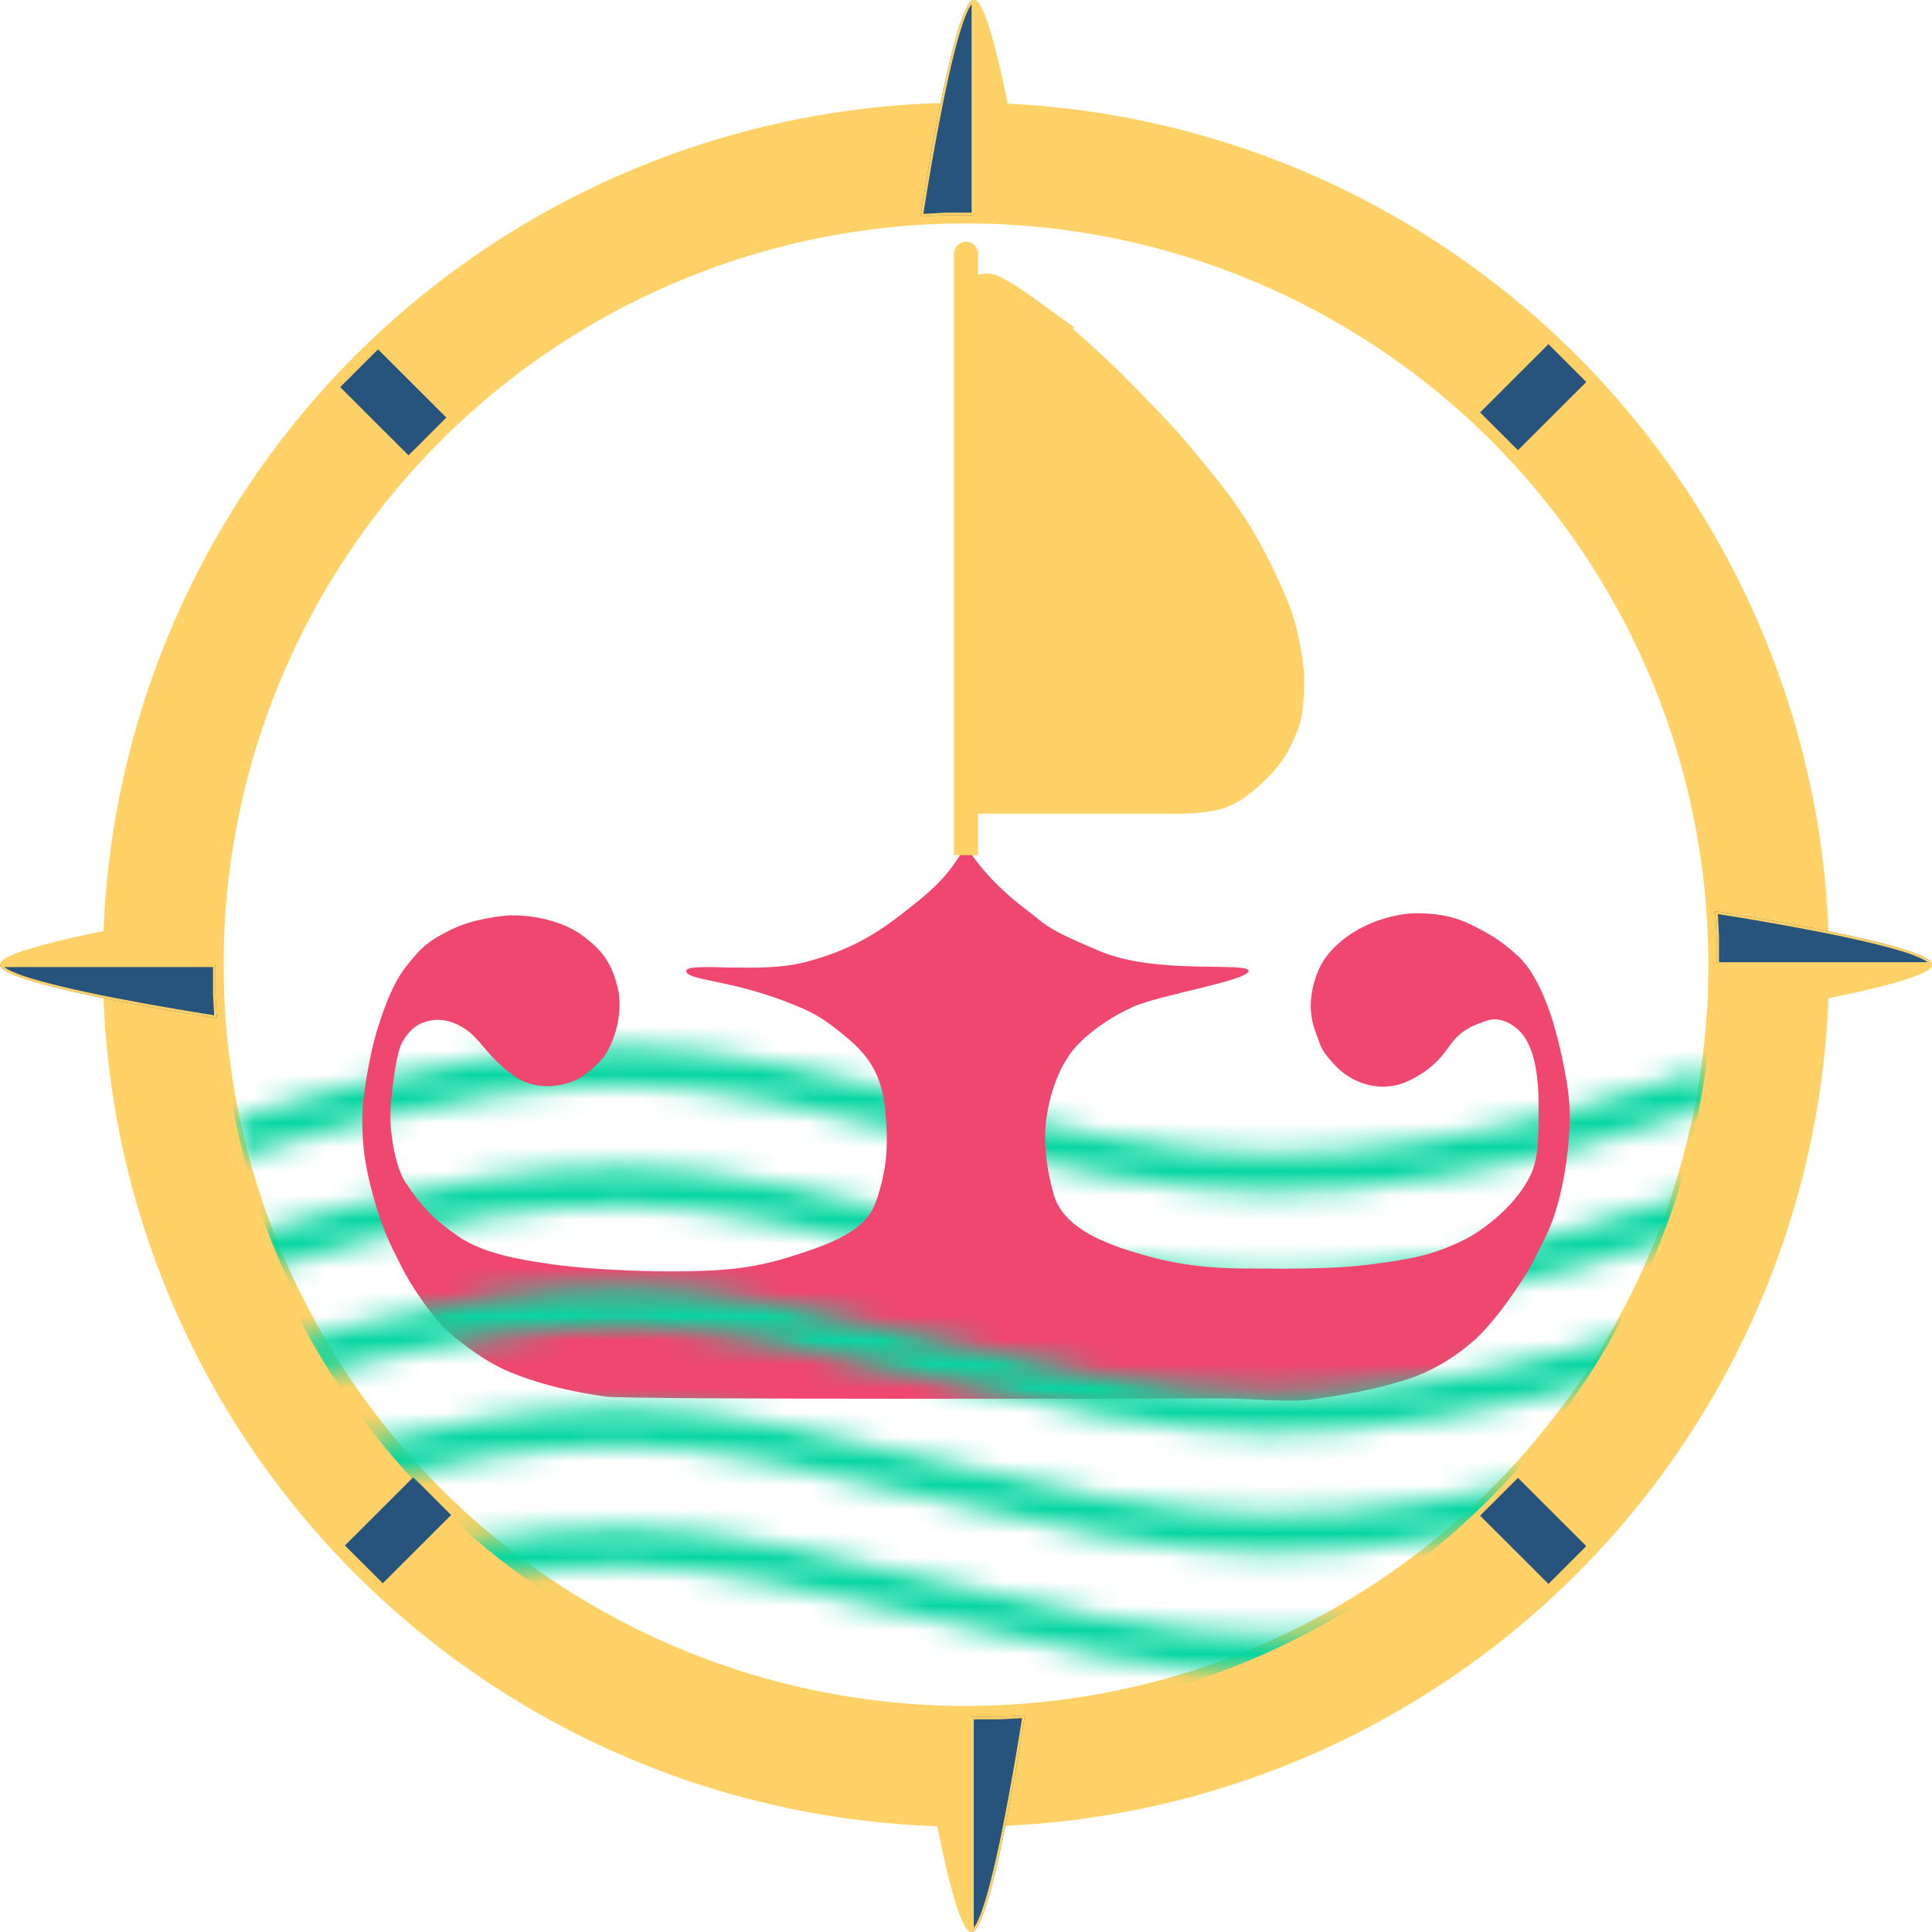 <svg xmlns="http://www.w3.org/2000/svg" width="80" height="80" fill="none"><g clip-path="url(#a)"><ellipse cx="40" cy="39.945" stroke="#FFD166" stroke-width="5" rx="33.241" ry="33.195"/><path fill="#FFD166" d="M71.025 42.158S80 40.796 80 39.945h-8.92v1.18l-.055 1.033Z"/><path fill="#26547C" d="M80 39.945c0-.852-8.975-2.213-8.975-2.213l.055 1.032v1.18H80Z"/><path stroke="#FFD166" stroke-width=".1" d="M71.13 39.895V38.762l-.05-.972.038.006.284.045a118.462 118.462 0 0 1 4.1.727c1.122.223 2.243.473 3.082.72a7 7 0 0 1 1.009.362c.12.058.212.115.273.168.034.029.056.054.069.077H71.13Zm8.805.1a.312.312 0 0 1-.069.077c-.06.053-.153.109-.273.167-.242.117-.59.24-1.009.363-.84.246-1.96.496-3.081.72a105.164 105.164 0 0 1-4.1.726l-.285.045-.039.006.05-.972v-1.133h8.806Z"/><path fill="#FFD166" d="M8.975 37.732S0 39.092 0 39.945h8.92v-1.18l.055-1.033Z"/><path fill="#26547C" d="M0 39.945c0 .851 8.975 2.213 8.975 2.213l-.055-1.033v-1.18H0Z"/><path stroke="#FFD166" stroke-width=".1" d="M8.87 39.995v1.132l.05.972-.038-.006-.284-.045a118.022 118.022 0 0 1-4.1-.726c-1.122-.224-2.243-.473-3.082-.72a6.988 6.988 0 0 1-1.009-.362 1.283 1.283 0 0 1-.273-.168.311.311 0 0 1-.069-.078H8.87Zm-8.805-.1a.31.31 0 0 1 .069-.078c.06-.053.152-.109.273-.167.242-.117.59-.24 1.009-.362.84-.247 1.96-.497 3.081-.72a105.515 105.515 0 0 1 4.1-.727l.285-.045.039-.006-.05.972v1.133H.064Z"/><path fill="#FFD166" d="M38.006 71.037S39.369 80 40.222 80v-8.907H39.04l-1.034-.056Z"/><path fill="#26547C" d="M40.222 80c.853 0 2.216-8.963 2.216-8.963l-1.035.056h-1.181V80Z"/><path stroke="#FFD166" stroke-width=".1" d="M40.272 71.143h1.134l.973-.052-.006.039-.045.285a116.889 116.889 0 0 1-.727 4.094c-.224 1.12-.474 2.239-.72 3.077-.124.419-.247.766-.364 1.007a1.29 1.29 0 0 1-.168.273.313.313 0 0 1-.077.069v-8.792Zm-.1 8.792a.312.312 0 0 1-.078-.069 1.295 1.295 0 0 1-.167-.273 6.976 6.976 0 0 1-.363-1.008c-.247-.838-.498-1.956-.721-3.076a104.86 104.86 0 0 1-.773-4.38l-.005-.038.972.052h1.135v8.792Z"/><path fill="#FFD166" d="M42.548 8.963S41.185 0 40.332 0v8.907h1.182l1.034.056Z"/><path fill="#26547C" d="M40.332 0c-.853 0-2.216 8.963-2.216 8.963l1.035-.056h1.181V0Z"/><path stroke="#FFD166" stroke-width=".1" d="M40.282 8.857h-1.134l-.973.052.006-.039a113.424 113.424 0 0 1 .772-4.379c.224-1.12.474-2.239.721-3.077.123-.419.246-.766.363-1.007.059-.12.116-.212.168-.273a.312.312 0 0 1 .077-.069v8.792Zm.1-8.792a.309.309 0 0 1 .078.069c.053.06.108.153.167.273.117.242.24.589.363 1.008.247.838.497 1.956.721 3.076a105.168 105.168 0 0 1 .773 4.38l.005.038-.972-.052h-1.135V.065Z"/><path fill="#26547C" d="m14.086 16.03 1.567-1.565 2.83 2.826-1.567 1.565zM62.855 18.643l-1.567-1.565 2.83-2.827 1.568 1.566zM61.288 62.76l1.568-1.564 2.83 2.826-1.567 1.565zM15.85 65.56l-1.567-1.565 2.83-2.827 1.567 1.566z"/><mask id="b" width="63" height="12" x="9" y="43" maskUnits="userSpaceOnUse" style="mask-type:alpha"><path stroke="#06D6A0" stroke-width="1.6" d="M9.861 47.141s8.39-3.03 16.098-2.991c7.713.038 17.668 4.38 26.554 4.425 8.886.044 18.29-3.614 18.29-3.614M9.861 52.12s8.39-3.03 16.098-2.991c7.713.039 17.668 4.38 26.554 4.425 8.886.045 18.29-3.613 18.29-3.613"/></mask><g mask="url(#b)"><path fill="#06D6A0" stroke="#06D6A0" d="M40 9.684c16.798 0 30.414 13.598 30.414 30.371 0 16.773-13.616 30.372-30.414 30.372-16.798 0-30.414-13.599-30.414-30.372S23.202 9.684 40 9.684Z"/></g><path fill="#EF476F" d="M55.558 38.953c-.615.503-.939 1.015-1.135 1.7-.188.659-.23 1.38.078 2.151.196.489.134.632.82 1.349.687.716 1.902 1.157 3.077.57 1.175-.586 1.477-1.268 1.783-1.621.446-.515.85-.654 1.396-.84l.012-.004c.551-.189 1.188.194 1.51.644.49.684.608 1.858.608 2.738 0 1.19.02 2.152-.254 2.837-.543 1.36-2.04 2.47-2.823 2.86-1.371.685-2.426.831-3.84 1.015-1.763.23-3.82.176-4.994.176-2.164 0-3.428-.237-4.995-.726-1.805-.563-2.876-1.294-3.17-2.347-.274-.978-.47-2.152-.274-3.326.196-1.173.636-2.213 1.273-2.873.726-.75 1.61-1.256 2.29-1.565 1.077-.489 4.782-1.096 4.782-1.487s-3.801.178-6.174-.823-2.17-1.072-3.093-1.76c-.737-.552-1.808-1.529-2.448-2.621-.726 1.339-1.47 1.931-2.659 2.857-1.074.835-2.195 1.524-4.04 1.997-1.844.473-4.871-.041-4.871.35 0 .391 1.672.34 4.072 1.251 1.21.46 1.624.706 2.644 1.565 1.02.86 1.406 1.737 1.525 2.975.118 1.238.118 2.384-.407 3.814-.416 1.133-1.72 1.666-3.526 2.23-1.566.489-2.83.607-4.994.607-1.175 0-3.369-.079-4.876-.294-1.392-.198-2.841-.456-3.84-1.133-.998-.676-1.544-1.234-2.232-2.27-.418-.63-.675-2.16-.608-3.072.068-.913.245-2.331.49-2.739.289-.481.584-.762 1.155-.88.57-.118 1.303.113 1.88.725.389.413.812 1.042 1.666 1.622.853.58 2.155.418 2.84-.097.684-.516.929-.838 1.175-1.468.293-.75.338-1.6.195-2.151-.236-.914-.535-1.48-1.489-2.172-.933-.678-2.4-.901-3.33-.783-.929.118-1.587.314-2.134.587-.996.498-1.248.793-1.84 1.544-.591.752-.986 2.004-1.195 2.682-.21.678-.588 2.511-.588 3.619 0 1.178.134 2.124.588 3.619.343 1.13.587 1.565 1.077 2.543.342.683 1.299 2.16 2.154 2.836.856.675 1.507 1.148 2.526 1.544 1.17.456 2.472.743 3.721.921.97.139 24.38.078 25.554.078 1.176 0 2.752.179 3.722.04 1.37-.195 2.517-.392 3.84-.802 1.002-.311 1.999-.88 2.88-1.663.854-.758 2.05-2.508 2.392-3.19.49-.979.772-1.402 1.077-2.544.391-1.467.469-2.836.469-3.619 0-1.173-.465-3.072-.706-3.855-.241-.782-.732-2.042-1.432-2.681-.7-.64-1.092-.876-1.959-1.309-.783-.39-1.567-.468-2.252-.468-.686 0-2.016.257-3.093 1.137Z"/><path fill="#FFD166" d="M40.5 10.512a.5.5 0 0 0-1 0h1Zm0 24.896V10.512h-1v24.896h1Z"/><path fill="#FFD166" stroke="#FFD166" d="M42.98 13.09c-.323-.233-1.094-.833-1.828-1.191-.497-.242-.952.167-.952.72v20.573H47.993c.708 0 1.47.035 2.288-.138.817-.172 1.525-.862 2.016-1.38.436-.46.743-1.012.981-1.656.238-.644.218-1.426.218-2.162-.09-.797-.253-1.801-.6-2.668a22.606 22.606 0 0 0-1.307-2.714 17.654 17.654 0 0 0-1.362-2.024 75.567 75.567 0 0 0-1.58-1.932c-.41-.477-1.115-1.228-2.18-2.3a34.087 34.087 0 0 0-1.635-1.564c-.872-.79-1.471-1.288-1.853-1.564Z"/><mask id="c" width="63" height="17" x="9" y="53" maskUnits="userSpaceOnUse" style="mask-type:alpha"><path stroke="#06D6A0" stroke-width="1.6" d="M9.861 57.1s8.39-3.03 16.098-2.992c7.713.039 17.668 4.381 26.554 4.425 8.886.045 18.29-3.613 18.29-3.613M9.861 62.079s8.39-3.03 16.098-2.992c7.713.04 17.668 4.381 26.554 4.426 8.886.044 18.29-3.614 18.29-3.614M9.861 67.058s8.39-3.03 16.098-2.991c7.713.038 17.668 4.38 26.554 4.425 8.886.044 18.29-3.614 18.29-3.614"/></mask><g mask="url(#c)"><path fill="#06D6A0" stroke="#06D6A0" d="M39.778 9.905c16.798 0 30.414 13.598 30.414 30.371 0 16.773-13.616 30.372-30.414 30.372-16.798 0-30.414-13.599-30.414-30.372S22.98 9.906 39.778 9.906Z"/></g></g><defs><clipPath id="a"><path fill="#fff" d="M0 0h80v80H0z"/></clipPath></defs></svg>